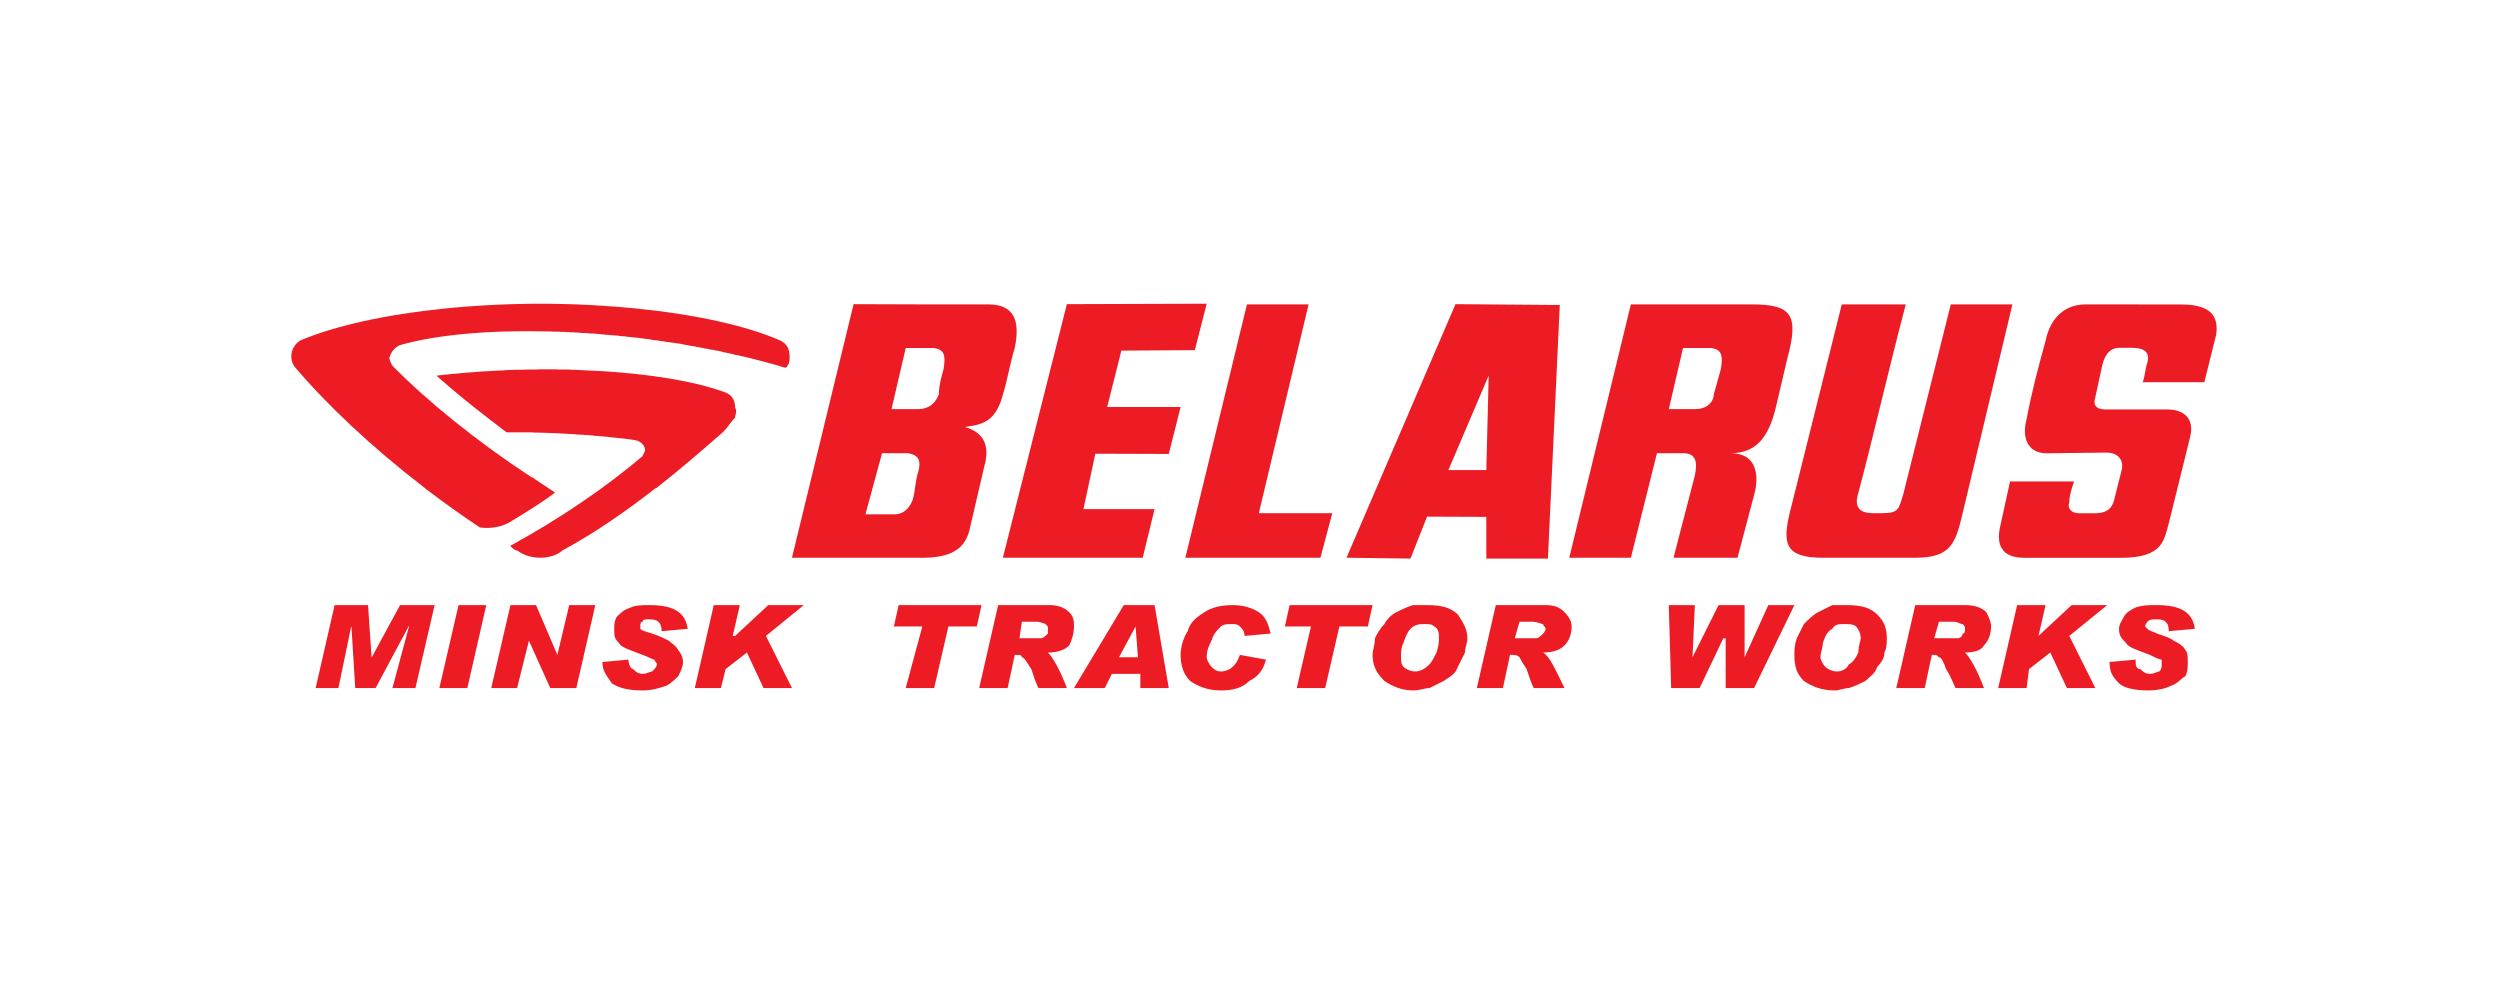 <svg id="svg4250" xmlns:rdf="http://www.w3.org/1999/02/22-rdf-syntax-ns#" xmlns="http://www.w3.org/2000/svg" height="412pt" viewBox="0 0 1054.956 412.245" width="1.05e3pt" version="1.1" xmlns:cc="http://creativecommons.org/ns#" xmlns:dc="http://purl.org/dc/elements/1.1/">
<defs id="defs4194">
<filter id="filter4928" style="color-interpolation-filters:sRGB" height="2.36" width="1.29" y="-.682" x="-.146">
<feGaussianBlur id="feGaussianBlur4930" stdDeviation="49.568"/>
</filter>
</defs>
<g id="g4932" transform="translate(41.7 111)">
<rect id="rect4854" opacity=".853" height="174" filter="url(#filter4928)" width="817" y="7.89" x="77.3" fill="#fff"/>
<g id="surface7318" fill-rule="evenodd" fill="#ec1b24" transform="translate(80.5 15.5)">
<path id="path4253" d="m61.2 128-8.1 35h-9.7l7-26h-0.2l-13.9 26h-8.6l-1.6-26h-0.1l-5.4 26h-9.6l8-35h14.1l1.5 22h0.1l11.9-22zm21.8 0-8 35h-11.8l8.1-35zm46 0-8 35h-11l-9-20-5 20h-10.9l8.1-35h10.8l9 21 5-21zm39 10-11 1c0-4-2-5-5-5-2 0-3 0-3 1-1 0-1 1-1 2v1c1 1 2 1 5 2s5 2 7 3c1 1 3 2 4 4 1 1 2 3 2 5s-1 4-2 6c-1 1-3 3-5 4-3 1-6 2-10 2-6 0-10-1-13-3-2-3-4-5-4-9l11-1c0 2 1 4 2 4 1 1 2 2 4 2s3-1 4-1c1-1 2-2 2-3s-1-1-1-2c-1 0-2-1-5-2-5-2-9-3-10-5-2-2-2-3-2-6 0-2 0-3 1-5 2-2 3-3 6-4 2-1 5-1 8-1 10 0 15 3 16 10zm49-10-16 13 11 22h-12l-7-15-9 7-2 8h-11l8-35h11l-3 13h1l14-13zm75 0-2 9h-12l-6 26h-12l7-26h-12l2-9zm7 0h22c3 0 6 1 8 3s2 4 2 6c0 3-1 6-2 8-2 2-5 3-9 3 2 2 5 7 8 15h-12c-1-2-2-5-3-8-2-3-3-5-4-5 0-1-1-1-2-1h-1l-3 14h-12zm9 14h2 7c1 0 2-1 3-2v-2c0-1 0-1-1-2 0 0-2-1-4-1h-6zm63 21h-12v-6h-12l-3 6h-13l21-35h13zm-13-13-1-13-7 13zm56-10-11 1c0-2-1-3-2-4s-2-1-3-1c-2 0-4 0-5 1-2 2-3 3-4 6-1 2-2 4-2 7 0 1 1 3 2 4s2 2 4 2 4-1 5-2 2-2 3-5l11 2c-1 4-3 7-7 9-3 3-7 4-12 4-6 0-10-2-13-4-3-3-4-7-4-11 0-3 1-7 3-10 1-4 4-6 7-8s7-3 12-3c4 0 8 1 11 3s4 5 5 9zm43-12-2 9h-12l-6 26h-12l6-26h-11l2-9zm23 0c6 0 10 1 13 4 2 3 4 6 4 10 0 2-1 4-1 6l-3 6c-1 3-3 4-6 6l-6 3c-2 0-4 1-7 1-5 0-9-2-12-4-3-3-5-6-5-11 0-2 1-4 1-7 1-2 2-4 4-6 1-2 3-4 5-5s4-2 7-3h6zm-5 28c2 0 4-1 6-3 1-1 2-3 3-5 1-3 1-5 1-6 0-2 0-4-2-5-1-1-2-1-4-1s-4 0-6 2c-1 1-2 3-3 6-1 2-1 4-1 6 0 1 0 3 1 4s3 2 5 2zm34-28h21c4 0 6 1 8 3s3 4 3 6c0 3-1 6-3 8s-5 3-9 3c3 2 5 7 9 15h-13c-1-2-2-5-3-8-2-3-3-5-3-5-1-1-2-1-3-1h-1l-3 14h-11zm8 14h2 7c1 0 2-1 3-2 0 0 1-1 1-2s-1-1-1-2c-1 0-2-1-5-1h-5zm118-14-17 35h-12v-21h-1l-10 21h-12l-1-35h11l-1 22 11-22h11v22l10-22zm22 0c6 0 10 1 13 4s4 6 4 10c0 2 0 4-1 6 0 2-1 4-3 6-1 3-3 4-5 6-2 1-4 2-7 3-2 0-4 1-6 1-6 0-10-2-13-4-3-3-4-6-4-11 0-2 0-4 1-7l3-6c2-2 4-4 6-5l6-3h6zm-4 28c2 0 4-1 5-3 2-1 3-3 4-5 0-3 1-5 1-6 0-2-1-4-2-5s-3-1-5-1-4 0-5 2c-2 1-3 3-4 6 0 2-1 4-1 6 0 1 1 3 2 4s3 2 5 2zm33-28h21c4 0 7 1 9 3 1 2 2 4 2 6 0 3-1 6-3 8-1 2-4 3-8 3 2 2 5 7 8 15h-12c-1-2-2-5-4-8-1-3-2-5-3-5-1-1-1-1-2-1h-1l-3 14h-12zm8 14h3 7c1 0 2-1 2-2 1 0 1-1 1-2s0-1-1-2c-1 0-2-1-4-1h-6zm73-14-16 13 11 22h-12l-7-15-9 7-1 8h-12l8-35h12l-3 13 14-13zm37 10-11 1c0-4-2-5-5-5-2 0-3 0-4 1 0 0-1 1-1 2l1 1c1 1 2 1 4 2 3 1 6 2 7 3 2 1 4 2 5 4 1 1 1 3 1 5s0 4-1 6c-2 1-3 3-6 4-2 1-5 2-10 2s-10-1-12-3c-3-3-4-5-4-9l11-1c0 2 0 4 2 4 1 1 2 2 4 2s3-1 4-1c1-1 1-2 1-3v-2c-1 0-3-1-5-2-5-2-9-3-10-5-2-2-3-3-3-6 0-2 1-3 2-5s3-3 5-4c3-1 5-1 9-1 10 0 15 3 16 10"/>
<path id="path4255" d="m741 16.4c2-9.54 8-15.3 17-15.3 13 0.03 27 0.03 40 0.03 13-0.02 16 5.07 15 12.7l-5 20.1h-26c1-2.8 1-5.6 2-8.4 1-3.9-1-6-6-6.1h-6c-4 0.1-6 3.1-7 7l-3 13.8c-1 3.1 0 5.1 4 5.2h26c7-0.1 12 3.5 10 11.6l-9 36.4c-2 6.6-2 14.6-20 14.6h-41c-10 0-12-6-10-13.9l4-18.3h27c-1 3-2 6-2 8.9-1 2.4 1 4.5 4 4.5h7c4 0 7-1.4 8-5.9 1-3.9 2-7.9 3-11.9 1-3.1 0-7.5-6-7.8-9 0.1-26 0.3-26 0.3-8-0.3-10-7.1-8-14.4 2-11.1 5-22.1 8-33.1zm-86-15.3h27c-7 26.5-13 53-20 79.5-1 3.1-2 8.6 6 8.6h4c7 0 7-1.5 9-8.2l20-79.9 26 0.01c-7 29.4-14 58.7-21 88.1-3 12.8-5 18.8-20 18.8h-39c-16 0-17-6-14-18.8zm-73 44.2 6-25.8h12c4 0.7 5 2.6 4 8.8-1 3.6-2 7.1-3 10.7 0 2.5-2 6.3-8 6.3zm-16-44.2h51c17 0 20 4.47 15 22.9l-5 21.3c-3 11.7-8 18.6-19 18.6 14 0 11 14.4 10 17.6l-7 26.5h-27c3-11.4 6-23 9-34.7 1-5 1-9.4-5-9.4h-11l-11 44.1h-26zm-162 0h26l-21 88.1h31l-5 18.8h-57zm-161 88.6 7-25.8h11c4 0.7 6 2.6 4 8.8-1 3.6-1 7.1-2 10.7-1 2.6-3 6.3-8 6.3zm11-44.4 6-25.8h12c4 0.7 5 2.6 4 8.8-1 3.6-2 7.1-2 10.7-1 2.5-3 6.3-9 6.3zm-42 62.7 26-107c19 0.11 38 0.11 57 0.11 12 0 13 8.65 11 18.4-2 6.6-3 13.1-5 19.7-3 11-8 12.6-16 13.6 10 3 10 10.3 8 17.3l-6 25.8c-2 9.1-9 12.1-20 12.1zm277-37h16l1-39.9zm-43 37 46-107 44 0.36-5 107h-26v-17.6l-25-0.1-7 17.7zm-145 0 27-107 59-0.195-5 19.6-31 0.2-6 23.8h31l-5 19.8-31-0.1-5 23.4h30l-5 20.5h-59"/>
<path id="path4257" d="m112 80.5-9-6c0-0.2 0-0.3-1-0.5-23.4-15.4-43.7-31.9-58.5-46.9-0.7-1-1.2-2.2-1.4-3.4 0.6-2.4 2.2-4.4 4.4-5.4 15-4.3 36.9-6.4 62.5-5.8 1 0 1 0 2 0.1h1 2v0.1h2l1 0.1c1 0 1 0 2 0.1h1s1 0.1 2 0.1c0 0 0 0.1 1 0.1 0 0 1 0.1 2 0.1 1 0.1 2 0.1 2 0.2h1c1 0.1 2 0.1 2 0.2h1c0 0.1 1 0.2 2 0.2v0.1c1 0 2 0.1 3 0.2s2 0.2 3 0.2v0.1c1 0.1 2 0.2 3 0.2v0.1l3 0.3 3 0.3c0 0.1 1 0.1 1 0.2 1 0 1 0.1 1 0.1 0 0.1 1 0.1 1 0.1 1 0.1 1 0.2 2 0.3v0.1l3 0.3v0.1c1 0.1 2 0.2 3 0.4 1 0.1 2 0.3 3 0.4 1 0.2 2 0.3 3 0.4v0.1c1 0.1 2 0.3 2 0.4 0 0 1 0 1 0.1s1 0.2 2 0.4l1 0.1c0 0.1 1 0.2 2 0.4v0.1c1 0.1 2 0.2 2 0.4 1 0 1 0.1 1 0.1 1 0.1 1 0.3 2 0.4l1 0.1c0 0.1 1 0.3 2 0.4 0 0.1 0 0.1 1 0.2 0 0.1 1 0.2 1 0.4 1 0 1 0.1 1 0.1 1 0.2 1 0.3 2 0.4 0 0.1 0 0.1 1 0.2 0 0.1 1 0.3 1 0.4 1 0 1 0 1 0.1 7 1.6 14 3.4 20 5.3 1-0.2 1-0.5 1-0.7 1-1.2 1-2.6 1-4.1 0-2.8-1-5.3-4-6.7-14-6.1-35-10.9-61-13.5v-0.01c-1-0.06-1-0.11-2-0.17 0-0.03 0-0.06-1-0.09 0-0.05-1-0.1-2-0.16v-0.07c-1-0.05-2-0.1-2-0.15-1-0.03-1-0.05-1-0.08-1-0.04-1-0.09-2-0.13 0-0.03-1-0.04-1-0.06 0-0.04-1-0.09-2-0.13v-0.06c-1-0.05-2-0.09-3-0.13v-0.03c-1-0.05-2-0.08-2-0.13-1-0.01-1-0.01-1-0.02-1-0.04-1-0.09-2-0.13l-1-0.01c0-0.03-1-0.07-2-0.1v-0.02l-3-0.09v-0.01c-1-0.024-2-0.051-3-0.071v-0.008c-1-0.023-2-0.043-3-0.062v-0.004c-1-0.02-2-0.031-3-0.043v-0.004c-1-0.012-2-0.019-3-0.027 0-0.004-1-0.004-1-0.008-1 0.004-1 0.004-1 0.008h-1c-1 0.008-1 0.015-2 0.027l-1 0.004c0 0.012-1.3 0.023-2.2 0.043-0.1 0-0.2 0.004-0.3 0.004-0.9 0.019-1.7 0.039-2.6 0.062-0.1 0-0.2 0.004-0.3 0.008-0.9 0.02-1.7 0.047-2.5 0.071-0.1 0-0.2 0.01-0.3 0.01-0.9 0.03-1.7 0.06-2.6 0.09-0.1 0.01-0.2 0.01-0.3 0.02-0.8 0.03-1.7 0.07-2.5 0.1-0.1 0.01-0.2 0.01-0.3 0.01-0.8 0.04-1.6 0.09-2.4 0.13-0.2 0.01-0.4 0.01-0.6 0.02-0.7 0.05-1.4 0.08-2.2 0.13-0.1 0.01-0.3 0.02-0.5 0.03-0.7 0.04-1.4 0.08-2.1 0.13-0.3 0.02-0.6 0.04-0.8 0.06-0.7 0.04-1.3 0.09-1.9 0.13-0.3 0.02-0.6 0.03-0.8 0.06-0.6 0.04-1.2 0.09-1.8 0.13-0.4 0.03-0.7 0.05-1 0.08l-1.8 0.15c-0.2 0.02-0.5 0.05-0.8 0.07-0.6 0.06-1.2 0.11-1.8 0.16-0.3 0.03-0.6 0.06-1 0.09-0.5 0.06-1.1 0.11-1.6 0.17-0.2 0.01-0.3 0.02-0.4 0.03-25.3 2.56-46.7 7.38-61.1 13.5-2.25 1.4-3.78 3.9-3.78 6.7-0.001 1.5 0.43 2.9 1.17 4.1 13.6 16.1 32.6 34.1 55 51.3 0.2 0.2 0.5 0.4 0.7 0.6 7.6 5.8 15.2 11.2 22.7 16.2 1 0.1 2 0.2 3 0.2 3.4 0 6.6-0.8 9.4-2.3 6.4-3.9 13.3-8.1 19.3-12.6"/>
<path id="path4259" d="m183 54.9c2-2 3-4.1 5-6 0-1.3 1-2.7 0-4.2 0-2.8-1-5.2-4-6.4-14-5.2-36-8.6-62-9.5-1-0.1-1-0.1-2-0.1h-1l-1-0.1h-1-2-1c-1 0-1-0.1-2-0.1h-1-1-1-2-1c-1 0-1 0-2 0.1h-1-2c-1.3 0-2.1 0-3 0.1h-0.3-2.5-0.3c-0.9 0.1-1.7 0.1-2.5 0.1h-0.3c-0.9 0.1-1.8 0.1-2.7 0.2h-0.2c-0.9 0-1.8 0.1-2.7 0.1h-0.2c-0.9 0.1-1.8 0.1-2.7 0.2h-0.1c-0.5 0-1 0-1.4 0.1h-1.4c-0.1 0.1-0.1 0.1-0.2 0.1-0.9 0-1.8 0.1-2.7 0.2h-0.2c-0.9 0.1-1.8 0.1-2.7 0.2h-0.2c-0.9 0.1-1.8 0.2-2.6 0.2-0.1 0.1-0.2 0.1-0.3 0.1-0.9 0.1-1.7 0.1-2.5 0.2h-0.4c-0.8 0.1-1.6 0.2-2.5 0.3h-0.3c-0.8 0.1-1.7 0.2-2.5 0.3h-0.3c-0.4 0.1-0.8 0.1-1.3 0.2 7.1 6.3 14.8 12.6 22.9 18.8 0.2 0.2 0.4 0.4 0.7 0.5 2 1.6 4 3.1 6 4.6h1.6 0.2 1.4 1.4 0.1 2.8 0.1 2.8c1 0.1 2 0.1 3 0.1s2 0.1 3 0.1 2 0.1 2 0.1h1c1 0 1 0.1 2 0.1h1c0 0.1 1 0.1 2 0.1 0 0.1 0 0.1 1 0.1 0 0 1 0.1 2 0.1 1 0.1 2 0.1 2 0.2h1c1 0.1 1 0.1 2 0.1 0 0.1 1 0.1 1 0.1s1 0.1 2 0.1c0 0.1 0 0.1 1 0.1 0 0.1 1 0.1 1 0.2h1l2 0.2 1 0.1c1 0 1 0.1 2 0.2 4 0.4 8 0.8 11 1.3 2 0.4 4 2.1 4 4.2 0 0.9-1 1.8-1 2.5-15 12.7-34 25.9-55.9 37.9 1 1 2 2 3 2 2.9 2 5.9 3 9.9 3 3 0 7-1 9-3 13-7 26-15.9 39-26 0-0.2 1-0.4 1-0.6 10-7.8 19-15.7 28-23.5"/>
</g>
</g>
</svg>
